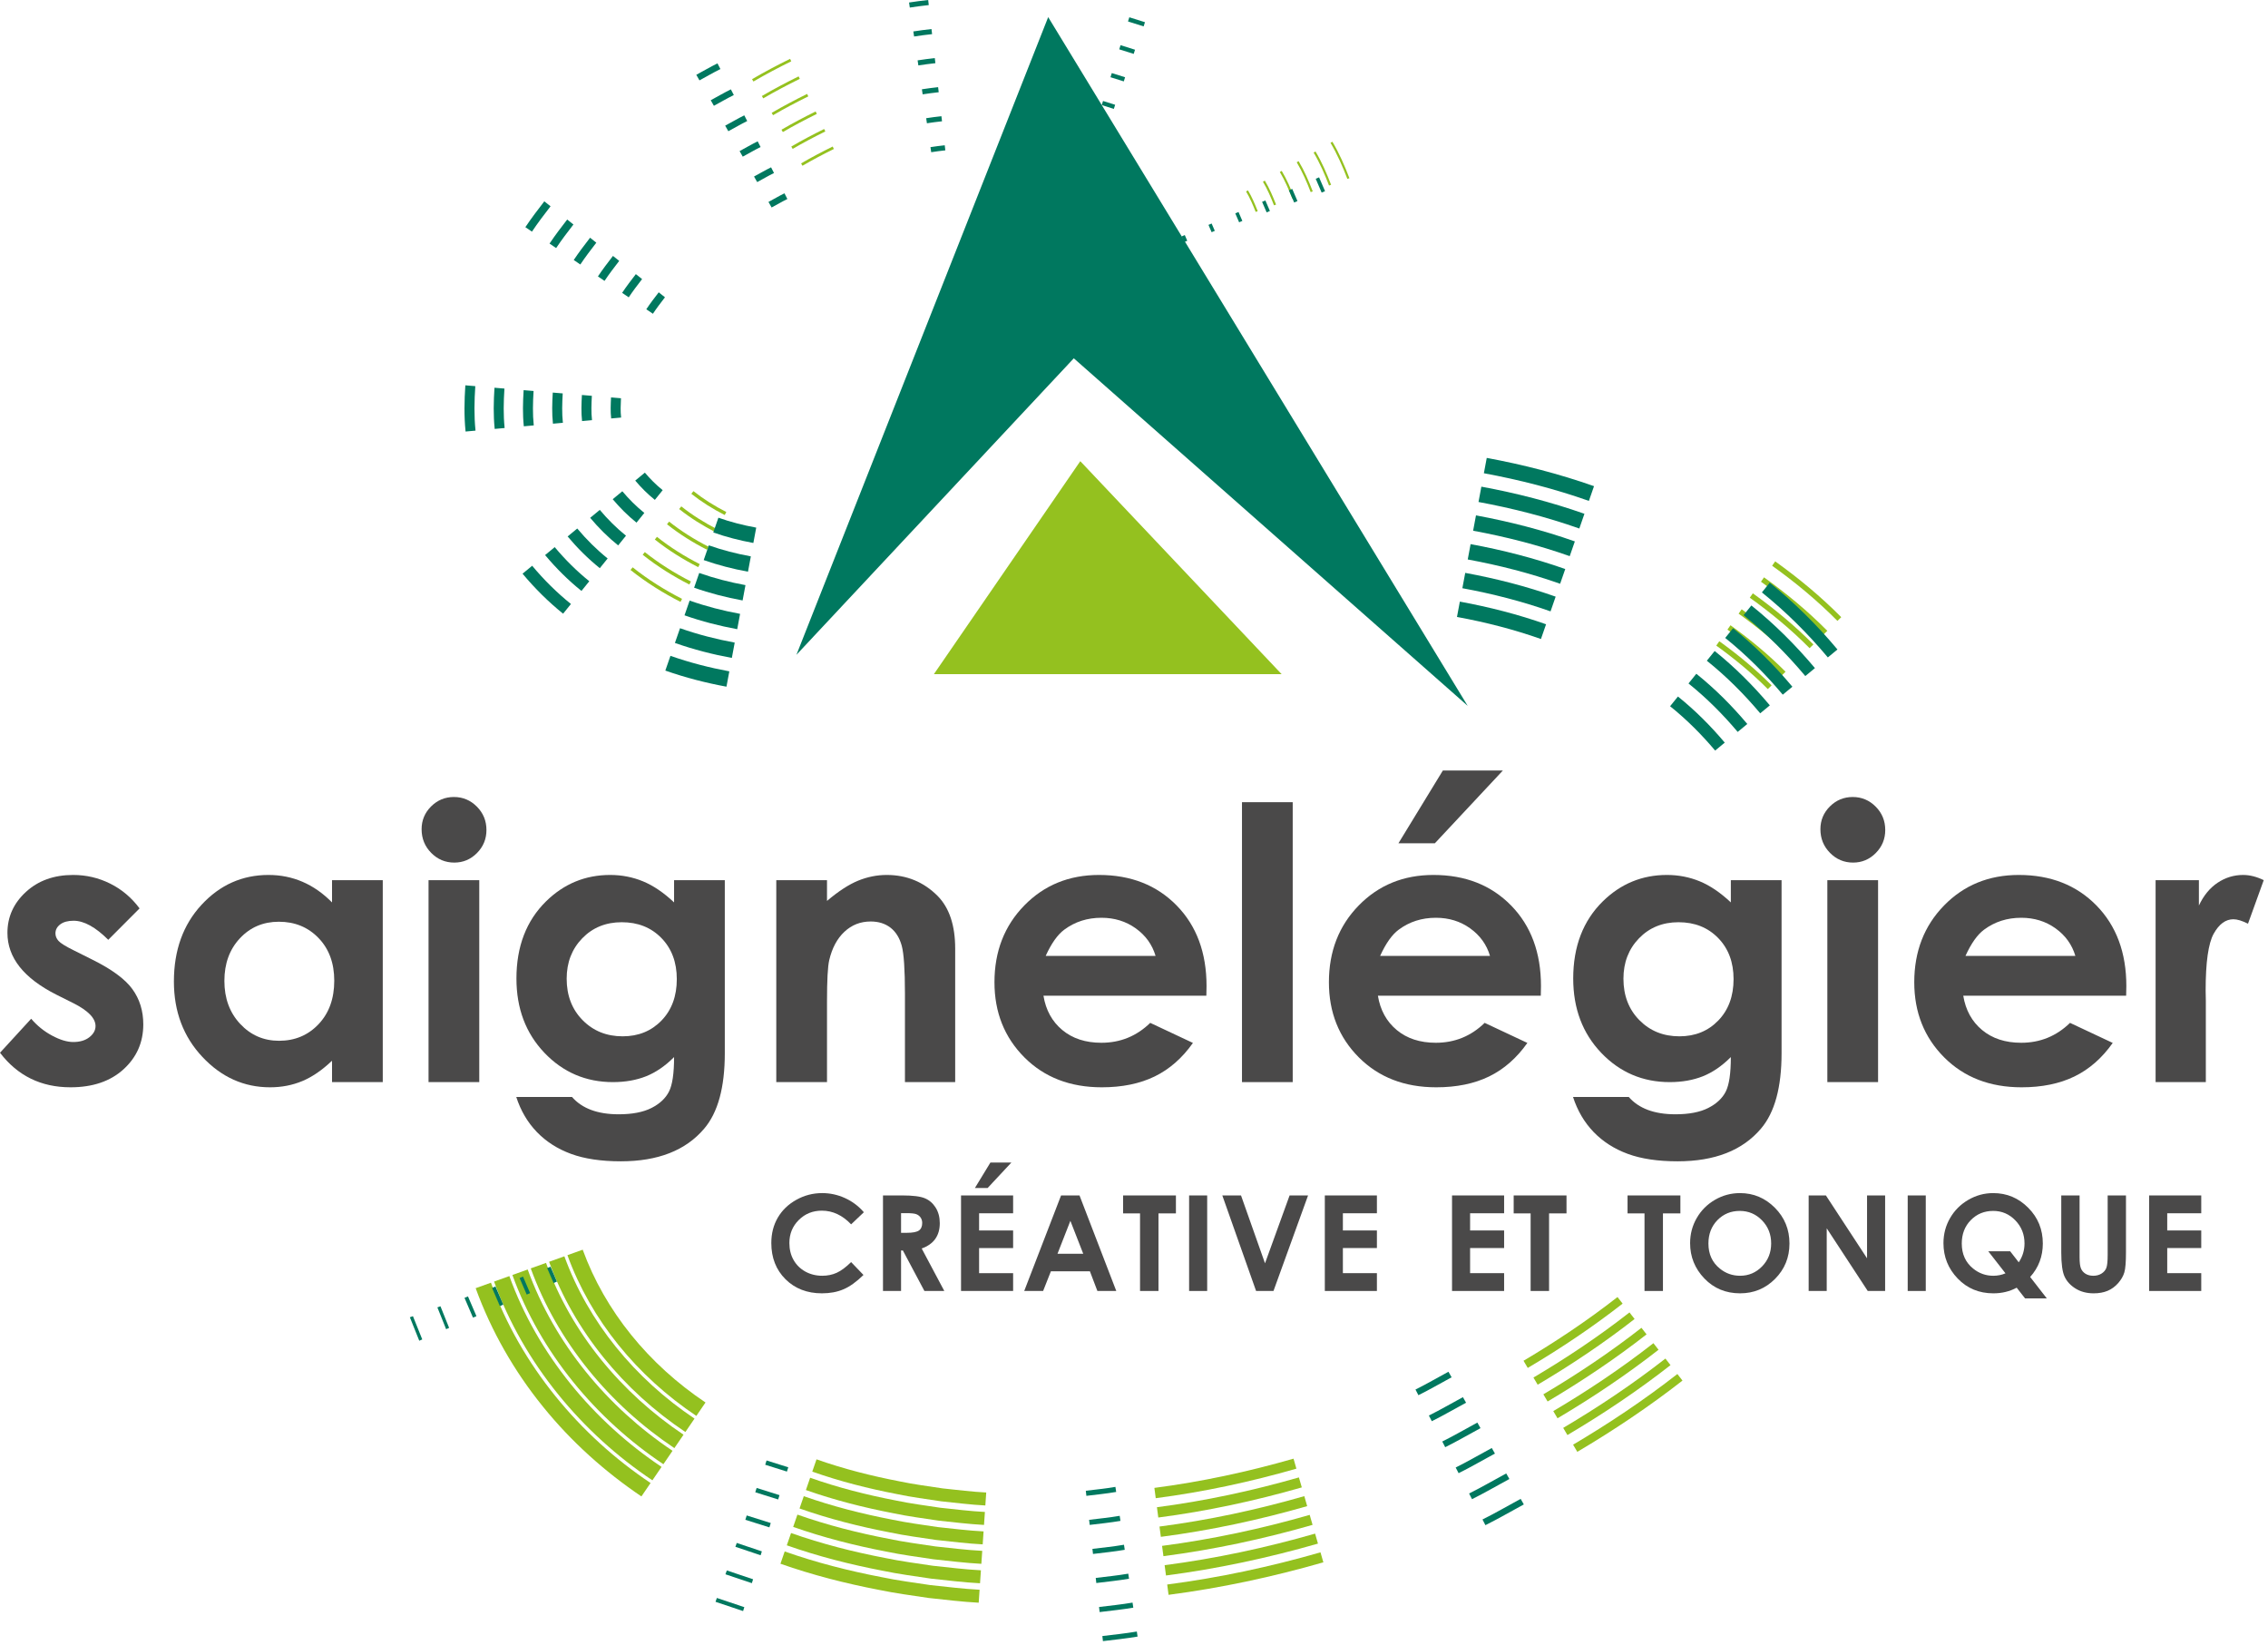 <?xml version="1.0" encoding="UTF-8" standalone="no"?>
<!DOCTYPE svg PUBLIC "-//W3C//DTD SVG 1.1//EN" "http://www.w3.org/Graphics/SVG/1.1/DTD/svg11.dtd">
<svg width="100%" height="100%" viewBox="0 0 284 206" version="1.1" xmlns="http://www.w3.org/2000/svg" xmlns:xlink="http://www.w3.org/1999/xlink" xml:space="preserve" xmlns:serif="http://www.serif.com/" style="fill-rule:evenodd;clip-rule:evenodd;stroke-linejoin:round;stroke-miterlimit:2;">
    <g transform="matrix(1,0,0,1,0.001,0.001)">
        <g id="Calque-1" serif:id="Calque 1">
            <g transform="matrix(-0.941,0.338,0.338,0.941,89.551,174.382)">
                <path d="M9.553,-22.474L11.586,-22.474C11.551,-13.816 8.504,-5.27 3.194,1.925L1.547,0.731C6.652,-6.19 9.513,-14.287 9.553,-22.474" style="fill:rgb(148,193,31);fill-rule:nonzero;"/>
            </g>
            <g transform="matrix(1,0,0,1,102.243,188.486)">
                <path d="M0,-5.776L-0.531,-4.238C2.912,-3.022 6.488,-2.113 10.114,-1.417C11.92,-1.034 13.762,-0.803 15.592,-0.523C17.439,-0.333 19.28,-0.093 21.141,0L21.252,-1.623C19.421,-1.714 17.614,-1.951 15.798,-2.137C14.002,-2.413 12.192,-2.639 10.422,-3.015C6.866,-3.697 3.363,-4.588 0,-5.776" style="fill:rgb(148,193,31);fill-rule:nonzero;"/>
            </g>
            <g transform="matrix(0.131,0.991,0.991,-0.131,151.1,176.442)">
                <path d="M8.904,-7.786L10.205,-7.786C10.218,-1.791 9.739,4.217 8.848,10.167L7.56,9.975C8.442,4.087 8.916,-1.858 8.904,-7.786" style="fill:rgb(148,193,31);fill-rule:nonzero;"/>
            </g>
            <g transform="matrix(0.509,0.861,0.861,-0.509,190.776,163.288)">
                <path d="M6.094,-3.603L7.136,-3.603C7.134,1.192 6.866,5.983 6.249,10.717L5.216,10.584C5.827,5.897 6.092,1.149 6.094,-3.603" style="fill:rgb(148,193,31);fill-rule:nonzero;"/>
            </g>
            <g transform="matrix(0.715,-0.7,-0.7,-0.715,222.608,83.328)">
                <path d="M-2.947,-1.235L-2.281,-1.235C-2.301,1.599 -2.601,4.45 -3.095,7.289L-3.75,7.166C-3.262,4.365 -2.966,1.556 -2.947,-1.235" style="fill:rgb(148,193,31);fill-rule:nonzero;"/>
            </g>
            <g transform="matrix(0.455,-0.891,-0.891,-0.455,85.487,71.475)">
                <path d="M-3.58,-1.521L-3.153,-1.521C-3.157,0.89 -2.945,3.34 -2.452,5.782L-2.87,5.869C-3.369,3.394 -3.584,0.916 -3.58,-1.521" style="fill:rgb(148,193,31);fill-rule:nonzero;"/>
            </g>
            <g transform="matrix(0.503,0.864,0.864,-0.503,94.42,7.229)">
                <path d="M2.194,-1.565L2.534,-1.565C2.53,0.231 2.608,2.021 2.732,3.807L2.391,3.833C2.267,2.039 2.19,0.24 2.194,-1.565" style="fill:rgb(148,193,31);fill-rule:nonzero;"/>
            </g>
            <g transform="matrix(-0.867,0.498,0.498,0.867,169.771,21.62)">
                <path d="M0.609,-4.82L0.882,-4.82C0.859,-3.156 1.043,-1.491 1.302,0.152L1.033,0.2C0.771,-1.46 0.586,-3.141 0.609,-4.82" style="fill:rgb(148,193,31);fill-rule:nonzero;"/>
            </g>
            <g transform="matrix(-0.941,0.338,0.338,0.941,88.35,176.208)">
                <path d="M10.245,-23.785L12.279,-23.785C12.25,-14.563 8.979,-5.477 3.422,2.045L1.776,0.852C7.127,-6.398 10.211,-15.034 10.245,-23.785" style="fill:rgb(148,193,31);fill-rule:nonzero;"/>
            </g>
            <g transform="matrix(1,0,0,1,101.446,190.921)">
                <path d="M0,-5.904L-0.531,-4.366C3.032,-3.109 6.718,-2.172 10.449,-1.455C12.308,-1.062 14.198,-0.823 16.079,-0.537C17.975,-0.34 19.865,-0.096 21.772,0L21.883,-1.623C20.006,-1.717 18.149,-1.958 16.286,-2.151C14.439,-2.433 12.58,-2.667 10.757,-3.053C7.096,-3.756 3.483,-4.674 0,-5.904" style="fill:rgb(148,193,31);fill-rule:nonzero;"/>
            </g>
            <g transform="matrix(0.131,0.991,0.991,-0.131,151.538,178.654)">
                <path d="M9.095,-7.93L10.396,-7.93C10.408,-1.808 9.921,4.32 9.012,10.385L7.724,10.191C8.623,4.188 9.106,-1.875 9.095,-7.93" style="fill:rgb(148,193,31);fill-rule:nonzero;"/>
            </g>
            <g transform="matrix(0.509,0.861,0.861,-0.509,192.006,165.235)">
                <path d="M6.233,-3.671L7.274,-3.671C7.273,1.224 6.998,6.118 6.368,10.96L5.335,10.827C5.959,6.032 6.231,1.181 6.233,-3.671" style="fill:rgb(148,193,31);fill-rule:nonzero;"/>
            </g>
            <g transform="matrix(0.715,-0.7,-0.7,-0.715,224.405,81.458)">
                <path d="M-3.098,-1.314L-2.432,-1.314C-2.451,1.683 -2.768,4.683 -3.288,7.66L-3.943,7.537C-3.429,4.598 -3.118,1.638 -3.098,-1.314" style="fill:rgb(148,193,31);fill-rule:nonzero;"/>
            </g>
            <g transform="matrix(0.455,-0.891,-0.891,-0.455,86.589,69.558)">
                <path d="M-3.348,-1.409L-2.921,-1.409C-2.925,0.854 -2.726,3.139 -2.269,5.404L-2.688,5.489C-3.151,3.194 -3.352,0.878 -3.348,-1.409" style="fill:rgb(148,193,31);fill-rule:nonzero;"/>
            </g>
            <g transform="matrix(0.503,0.864,0.864,-0.503,95.646,9.43)">
                <path d="M2.116,-1.516L2.456,-1.516C2.453,0.217 2.528,1.946 2.647,3.672L2.307,3.697C2.187,1.964 2.112,0.226 2.116,-1.516" style="fill:rgb(148,193,31);fill-rule:nonzero;"/>
            </g>
            <g transform="matrix(-0.867,0.498,0.498,0.867,167.39,22.517)">
                <path d="M0.538,-4.409L0.811,-4.409C0.787,-2.888 0.959,-1.369 1.193,0.133L0.924,0.181C0.688,-1.337 0.514,-2.873 0.538,-4.409" style="fill:rgb(148,193,31);fill-rule:nonzero;"/>
            </g>
            <g transform="matrix(-0.941,0.338,0.338,0.941,87.148,178.033)">
                <path d="M10.938,-25.096L12.971,-25.096C12.949,-15.309 9.455,-5.684 3.652,2.166L2.004,0.973C7.601,-6.604 10.909,-15.78 10.938,-25.096" style="fill:rgb(148,193,31);fill-rule:nonzero;"/>
            </g>
            <g transform="matrix(1,0,0,1,100.649,193.356)">
                <path d="M0,-6.032L-0.531,-4.494C3.151,-3.196 6.948,-2.231 10.783,-1.494C12.695,-1.09 14.635,-0.844 16.567,-0.551C18.51,-0.348 20.45,-0.099 22.403,0L22.514,-1.623C20.591,-1.72 18.685,-1.966 16.773,-2.165C14.875,-2.454 12.968,-2.695 11.091,-3.091C7.326,-3.815 3.603,-4.761 0,-6.032" style="fill:rgb(148,193,31);fill-rule:nonzero;"/>
            </g>
            <g transform="matrix(0.131,0.991,0.991,-0.131,151.976,180.866)">
                <path d="M9.285,-8.073L10.586,-8.073C10.599,-1.825 10.101,4.422 9.175,10.602L7.888,10.41C8.805,4.291 9.297,-1.892 9.285,-8.073" style="fill:rgb(148,193,31);fill-rule:nonzero;"/>
            </g>
            <g transform="matrix(0.509,0.861,0.861,-0.509,193.235,167.182)">
                <path d="M6.371,-3.738L7.413,-3.738C7.411,1.255 7.131,6.253 6.486,11.203L5.453,11.071C6.092,6.166 6.37,1.213 6.371,-3.738" style="fill:rgb(148,193,31);fill-rule:nonzero;"/>
            </g>
            <g transform="matrix(0.715,-0.7,-0.7,-0.715,226.202,79.589)">
                <path d="M-3.25,-1.393L-2.584,-1.393C-2.603,1.765 -2.935,4.916 -3.481,8.031L-4.135,7.908C-3.596,4.83 -3.269,1.721 -3.25,-1.393" style="fill:rgb(148,193,31);fill-rule:nonzero;"/>
            </g>
            <g transform="matrix(0.455,-0.891,-0.891,-0.455,87.69,67.64)">
                <path d="M-3.116,-1.297L-2.689,-1.297C-2.693,0.816 -2.507,2.939 -2.086,5.025L-2.505,5.11C-2.931,2.993 -3.119,0.842 -3.116,-1.297" style="fill:rgb(148,193,31);fill-rule:nonzero;"/>
            </g>
            <g transform="matrix(0.503,0.864,0.864,-0.503,96.871,11.631)">
                <path d="M2.038,-1.467L2.378,-1.467C2.375,0.203 2.447,1.872 2.562,3.537L2.222,3.563C2.107,1.889 2.035,0.212 2.038,-1.467" style="fill:rgb(148,193,31);fill-rule:nonzero;"/>
            </g>
            <g transform="matrix(-0.867,0.498,0.498,0.867,165.007,23.414)">
                <path d="M0.465,-3.998L0.739,-3.998C0.716,-2.62 0.874,-1.246 1.083,0.114L0.814,0.162C0.602,-1.214 0.442,-2.604 0.465,-3.998" style="fill:rgb(148,193,31);fill-rule:nonzero;"/>
            </g>
            <g transform="matrix(-0.941,0.338,0.338,0.941,85.946,179.858)">
                <path d="M11.63,-26.407L13.664,-26.407C13.648,-16.055 9.929,-5.891 3.88,2.286L2.232,1.093C8.076,-6.811 11.608,-16.526 11.63,-26.407" style="fill:rgb(148,193,31);fill-rule:nonzero;"/>
            </g>
            <g transform="matrix(1,0,0,1,99.852,195.792)">
                <path d="M0,-6.161L-0.531,-4.623C3.271,-3.283 7.178,-2.29 11.118,-1.533C13.083,-1.12 15.072,-0.865 17.054,-0.566C19.046,-0.357 21.034,-0.103 23.033,0L23.144,-1.624C21.176,-1.724 19.22,-1.975 17.26,-2.18C15.312,-2.475 13.356,-2.724 11.426,-3.131C7.556,-3.874 3.722,-4.849 0,-6.161" style="fill:rgb(148,193,31);fill-rule:nonzero;"/>
            </g>
            <g transform="matrix(0.131,0.991,0.991,-0.131,152.414,183.078)">
                <path d="M9.476,-8.216L10.777,-8.216C10.79,-1.842 10.282,4.525 9.339,10.82L8.051,10.627C8.985,4.393 9.487,-1.909 9.476,-8.216" style="fill:rgb(148,193,31);fill-rule:nonzero;"/>
            </g>
            <g transform="matrix(0.509,0.861,0.861,-0.509,194.465,169.13)">
                <path d="M6.51,-3.806L7.552,-3.806C7.55,1.287 7.264,6.387 6.605,11.446L5.572,11.313C6.225,6.3 6.508,1.244 6.51,-3.806" style="fill:rgb(148,193,31);fill-rule:nonzero;"/>
            </g>
            <g transform="matrix(0.715,-0.7,-0.7,-0.715,227.998,77.719)">
                <path d="M-3.401,-1.472L-2.735,-1.472C-2.754,1.847 -3.102,5.147 -3.674,8.401L-4.329,8.278C-3.764,5.062 -3.42,1.803 -3.401,-1.472" style="fill:rgb(148,193,31);fill-rule:nonzero;"/>
            </g>
            <g transform="matrix(0.455,-0.891,-0.891,-0.455,88.792,65.723)">
                <path d="M-2.883,-1.186L-2.457,-1.186C-2.46,0.78 -2.287,2.738 -1.904,4.646L-2.321,4.731C-2.712,2.791 -2.887,0.805 -2.883,-1.186" style="fill:rgb(148,193,31);fill-rule:nonzero;"/>
            </g>
            <g transform="matrix(0.503,0.864,0.864,-0.503,98.097,13.832)">
                <path d="M1.96,-1.419L2.3,-1.419C2.297,0.189 2.367,1.797 2.477,3.402L2.138,3.427C2.028,1.814 1.957,0.198 1.96,-1.419" style="fill:rgb(148,193,31);fill-rule:nonzero;"/>
            </g>
            <g transform="matrix(-0.867,0.498,0.498,0.867,162.625,24.311)">
                <path d="M0.394,-3.588L0.667,-3.588C0.644,-2.353 0.79,-1.125 0.974,0.095L0.704,0.142C0.519,-1.092 0.371,-2.337 0.394,-3.588" style="fill:rgb(148,193,31);fill-rule:nonzero;"/>
            </g>
            <g transform="matrix(-0.941,0.338,0.338,0.941,84.745,181.683)">
                <path d="M12.323,-27.717L14.357,-27.717C14.346,-16.802 10.404,-6.098 4.109,2.407L2.461,1.214C8.551,-7.018 12.307,-17.272 12.323,-27.717" style="fill:rgb(148,193,31);fill-rule:nonzero;"/>
            </g>
            <g transform="matrix(1,0,0,1,99.055,198.227)">
                <path d="M0,-6.289L-0.531,-4.751C3.391,-3.37 7.408,-2.349 11.452,-1.572C13.471,-1.148 15.509,-0.886 17.541,-0.579C19.581,-0.365 21.619,-0.106 23.664,0L23.775,-1.624C21.761,-1.727 19.755,-1.983 17.748,-2.194C15.749,-2.495 13.744,-2.752 11.76,-3.169C7.786,-3.933 3.842,-4.935 0,-6.289" style="fill:rgb(148,193,31);fill-rule:nonzero;"/>
            </g>
            <g transform="matrix(0.131,0.991,0.991,-0.131,152.853,185.289)">
                <path d="M9.666,-8.36L10.968,-8.36C10.98,-1.86 10.463,4.627 9.503,11.037L8.216,10.845C9.166,4.496 9.678,-1.927 9.666,-8.36" style="fill:rgb(148,193,31);fill-rule:nonzero;"/>
            </g>
            <g transform="matrix(0.509,0.861,0.861,-0.509,195.695,171.077)">
                <path d="M6.649,-3.874L7.69,-3.874C7.688,1.318 7.397,6.521 6.724,11.689L5.691,11.556C6.357,6.435 6.647,1.276 6.649,-3.874" style="fill:rgb(148,193,31);fill-rule:nonzero;"/>
            </g>
            <g transform="matrix(0.715,-0.7,-0.7,-0.715,229.795,75.849)">
                <path d="M-3.552,-1.55L-2.886,-1.55C-2.905,1.931 -3.269,5.38 -3.867,8.771L-4.521,8.649C-3.93,5.295 -3.571,1.886 -3.552,-1.55" style="fill:rgb(148,193,31);fill-rule:nonzero;"/>
            </g>
            <g transform="matrix(0.455,-0.891,-0.891,-0.455,89.893,63.806)">
                <path d="M-2.651,-1.074L-2.225,-1.074C-2.228,0.743 -2.068,2.536 -1.721,4.266L-2.138,4.352C-2.493,2.591 -2.654,0.768 -2.651,-1.074" style="fill:rgb(148,193,31);fill-rule:nonzero;"/>
            </g>
            <g transform="matrix(0.503,0.864,0.864,-0.503,99.322,16.032)">
                <path d="M1.883,-1.37L2.223,-1.37C2.219,0.175 2.287,1.722 2.393,3.267L2.053,3.292C1.948,1.739 1.879,0.183 1.883,-1.37" style="fill:rgb(148,193,31);fill-rule:nonzero;"/>
            </g>
            <g transform="matrix(-0.867,0.498,0.498,0.867,160.242,25.209)">
                <path d="M0.321,-3.177L0.595,-3.177C0.572,-2.083 0.705,-1.001 0.864,0.076L0.595,0.124C0.434,-0.97 0.299,-2.068 0.321,-3.177" style="fill:rgb(148,193,31);fill-rule:nonzero;"/>
            </g>
            <g transform="matrix(1,0,0,1,61.476,187.354)">
                <path d="M0,-26.76L-1.914,-26.072C0.037,-20.699 2.926,-15.664 6.492,-11.267C10.05,-6.852 14.276,-3.087 18.841,0L19.988,-1.68C11.129,-7.592 3.733,-16.402 0,-26.76" style="fill:rgb(148,193,31);fill-rule:nonzero;"/>
            </g>
            <g transform="matrix(1,0,0,1,98.258,200.661)">
                <path d="M0,-6.417L-0.531,-4.879C3.51,-3.457 7.638,-2.408 11.787,-1.61C13.859,-1.176 15.946,-0.906 18.029,-0.593C20.116,-0.372 22.204,-0.109 24.294,0L24.405,-1.624C22.345,-1.73 20.291,-1.991 18.235,-2.207C16.186,-2.516 14.131,-2.78 12.095,-3.208C8.016,-3.992 3.962,-5.022 0,-6.417" style="fill:rgb(148,193,31);fill-rule:nonzero;"/>
            </g>
            <g transform="matrix(0.131,0.991,0.991,-0.131,153.292,187.501)">
                <path d="M9.857,-8.504L11.16,-8.504C11.171,-1.877 10.643,4.729 9.665,11.254L8.378,11.062C9.346,4.598 9.869,-1.945 9.857,-8.504" style="fill:rgb(148,193,31);fill-rule:nonzero;"/>
            </g>
            <g transform="matrix(0.509,0.861,0.861,-0.509,196.922,173.028)">
                <path d="M6.784,-3.941L7.825,-3.941C7.826,1.35 7.53,6.655 6.847,11.932L5.814,11.8C6.491,6.57 6.785,1.309 6.784,-3.941" style="fill:rgb(148,193,31);fill-rule:nonzero;"/>
            </g>
            <g transform="matrix(0.715,-0.7,-0.7,-0.715,231.591,73.979)">
                <path d="M-3.703,-1.629L-3.037,-1.629C-3.056,2.013 -3.435,5.612 -4.06,9.143L-4.715,9.02C-4.098,5.527 -3.723,1.969 -3.703,-1.629" style="fill:rgb(148,193,31);fill-rule:nonzero;"/>
            </g>
            <g transform="matrix(0.455,-0.891,-0.891,-0.455,90.996,61.888)">
                <path d="M-2.419,-0.962L-1.993,-0.962C-1.996,0.705 -1.849,2.335 -1.538,3.887L-1.956,3.973C-2.274,2.39 -2.422,0.731 -2.419,-0.962" style="fill:rgb(148,193,31);fill-rule:nonzero;"/>
            </g>
            <g transform="matrix(0.504,0.864,0.864,-0.504,100.546,18.234)">
                <path d="M1.802,-1.322L2.144,-1.322C2.142,0.161 2.209,1.646 2.311,3.131L1.971,3.157C1.868,1.663 1.8,0.169 1.802,-1.322" style="fill:rgb(148,193,31);fill-rule:nonzero;"/>
            </g>
            <g transform="matrix(-0.867,0.498,0.498,0.867,157.861,26.105)">
                <path d="M0.25,-2.766L0.523,-2.766C0.501,-1.816 0.622,-0.879 0.754,0.057L0.486,0.105C0.35,-0.847 0.227,-1.8 0.25,-2.766" style="fill:rgb(148,193,31);fill-rule:nonzero;"/>
            </g>
            <g transform="matrix(0.184,-0.983,-0.983,-0.184,89.888,80.811)">
                <path d="M-4.875,-2.01L-2.922,-2.01C-2.928,0.498 -2.763,3.04 -2.369,5.594L-4.301,5.885C-4.711,3.224 -4.881,0.588 -4.875,-2.01" style="fill:rgb(0,120,95);fill-rule:nonzero;"/>
            </g>
            <g transform="matrix(0.628,-0.778,-0.778,-0.628,72.085,74.124)">
                <path d="M-3.099,-0.478L-1.536,-0.478C-1.54,1.758 -1.31,4.041 -0.86,6.308L-2.391,6.62C-2.862,4.244 -3.103,1.855 -3.099,-0.478" style="fill:rgb(0,120,95);fill-rule:nonzero;"/>
            </g>
            <g transform="matrix(0.996,-0.09,-0.09,-0.996,58.56,54.062)">
                <path d="M-0.257,0.059L0.993,0.059C0.97,1.941 1.181,3.79 1.466,5.607L0.234,5.823C-0.063,3.937 -0.28,2.017 -0.257,0.059" style="fill:rgb(0,120,95);fill-rule:nonzero;"/>
            </g>
            <g transform="matrix(0.827,0.562,0.562,-0.827,65.306,27.323)">
                <path d="M1.024,-0.655L2.022,-0.655C2.012,0.67 2.083,1.977 2.165,3.28L1.169,3.355C1.086,2.027 1.013,0.696 1.024,-0.655" style="fill:rgb(0,120,95);fill-rule:nonzero;"/>
            </g>
            <g transform="matrix(0.494,0.87,0.87,-0.494,87.635,7.865)">
                <path d="M1.083,-1.127L1.884,-1.127C1.905,-0.133 1.892,0.864 1.948,1.853L1.148,1.885C1.092,0.885 1.104,-0.123 1.083,-1.127" style="fill:rgb(0,120,95);fill-rule:nonzero;"/>
            </g>
            <g transform="matrix(0.147,0.989,0.989,-0.147,115.041,-0.772)">
                <path d="M0.895,-1.357L1.535,-1.357C1.52,-0.561 1.555,0.239 1.577,1.038L0.937,1.06C0.915,0.253 0.88,-0.554 0.895,-1.357" style="fill:rgb(0,120,95);fill-rule:nonzero;"/>
            </g>
            <g transform="matrix(-0.3,0.954,0.954,0.3,143.137,2.037)">
                <rect x="0.636" y="-1.607" width="0.55" height="2.053" style="fill:rgb(0,120,95);"/>
            </g>
            <g transform="matrix(-0.918,0.396,0.396,0.918,165.872,23.968)">
                <rect x="-0.059" y="-1.898" width="0.459" height="1.882" style="fill:rgb(0,120,95);"/>
            </g>
            <g transform="matrix(0.184,-0.983,-0.983,-0.184,90.708,77.529)">
                <path d="M-4.591,-1.808L-2.638,-1.808C-2.644,0.535 -2.491,2.895 -2.126,5.252L-4.057,5.543C-4.437,3.081 -4.597,0.623 -4.591,-1.808" style="fill:rgb(0,120,95);fill-rule:nonzero;"/>
            </g>
            <g transform="matrix(0.628,-0.778,-0.778,-0.628,74.279,71.574)">
                <path d="M-2.799,-0.371L-1.237,-0.371C-1.241,1.638 -1.031,3.67 -0.635,5.681L-2.165,5.993C-2.585,3.874 -2.803,1.735 -2.799,-0.371" style="fill:rgb(0,120,95);fill-rule:nonzero;"/>
            </g>
            <g transform="matrix(0.996,-0.09,-0.09,-0.996,62.178,53.737)">
                <path d="M-0.229,0.058L1.021,0.058C0.998,1.721 1.189,3.361 1.44,4.979L0.208,5.195C-0.054,3.508 -0.252,1.796 -0.229,0.058" style="fill:rgb(0,120,95);fill-rule:nonzero;"/>
            </g>
            <g transform="matrix(0.827,0.562,0.562,-0.827,68.383,29.444)">
                <path d="M0.947,-0.628L1.946,-0.628C1.935,0.6 2.003,1.816 2.078,3.031L1.083,3.106C1.006,1.866 0.936,0.626 0.947,-0.628" style="fill:rgb(0,120,95);fill-rule:nonzero;"/>
            </g>
            <g transform="matrix(0.494,0.87,0.87,-0.494,89.44,11.123)">
                <path d="M1.02,-1.088L1.821,-1.088C1.841,-0.144 1.829,0.802 1.882,1.745L1.082,1.777C1.028,0.824 1.041,-0.133 1.02,-1.088" style="fill:rgb(0,120,95);fill-rule:nonzero;"/>
            </g>
            <g transform="matrix(0.147,0.989,0.989,-0.147,115.534,2.917)">
                <path d="M0.836,-1.304L1.476,-1.304C1.461,-0.548 1.495,0.211 1.515,0.969L0.875,0.99C0.855,0.225 0.821,-0.541 0.836,-1.304" style="fill:rgb(0,120,95);fill-rule:nonzero;"/>
            </g>
            <g transform="matrix(-0.3,0.954,0.954,0.3,141.92,5.568)">
                <rect x="0.564" y="-1.505" width="0.547" height="1.899" style="fill:rgb(0,120,95);"/>
            </g>
            <g transform="matrix(-0.918,0.396,0.396,0.918,162.39,25.232)">
                <rect x="-0.096" y="-1.684" width="0.452" height="1.661" style="fill:rgb(0,120,95);"/>
            </g>
            <g transform="matrix(0.184,-0.983,-0.983,-0.184,91.528,74.246)">
                <path d="M-4.307,-1.606L-2.354,-1.606C-2.361,0.57 -2.217,2.751 -1.882,4.91L-3.814,5.201C-4.165,2.937 -4.313,0.658 -4.307,-1.606" style="fill:rgb(0,120,95);fill-rule:nonzero;"/>
            </g>
            <g transform="matrix(0.628,-0.778,-0.778,-0.628,76.472,69.025)">
                <path d="M-2.499,-0.263L-0.937,-0.263C-0.941,1.518 -0.754,3.3 -0.41,5.054L-1.94,5.367C-2.306,3.503 -2.503,1.614 -2.499,-0.263" style="fill:rgb(0,120,95);fill-rule:nonzero;"/>
            </g>
            <g transform="matrix(0.996,-0.09,-0.09,-0.996,65.797,53.412)">
                <path d="M-0.201,0.058L1.049,0.058C1.027,1.501 1.198,2.933 1.414,4.351L0.183,4.567C-0.045,3.08 -0.224,1.576 -0.201,0.058" style="fill:rgb(0,120,95);fill-rule:nonzero;"/>
            </g>
            <g transform="matrix(0.827,0.562,0.562,-0.827,71.461,31.565)">
                <path d="M0.871,-0.602L1.869,-0.602C1.859,0.53 1.923,1.656 1.991,2.781L0.995,2.857C0.925,1.707 0.859,0.556 0.871,-0.602" style="fill:rgb(0,120,95);fill-rule:nonzero;"/>
            </g>
            <g transform="matrix(0.494,0.87,0.87,-0.494,91.245,14.381)">
                <path d="M0.957,-1.049L1.757,-1.049C1.779,-0.154 1.764,0.742 1.815,1.636L1.016,1.668C0.964,0.764 0.978,-0.144 0.957,-1.049" style="fill:rgb(0,120,95);fill-rule:nonzero;"/>
            </g>
            <g transform="matrix(0.147,0.989,0.989,-0.147,116.026,6.605)">
                <path d="M0.776,-1.251L1.416,-1.251C1.401,-0.535 1.434,0.182 1.453,0.899L0.813,0.92C0.794,0.197 0.761,-0.528 0.776,-1.251" style="fill:rgb(0,120,95);fill-rule:nonzero;"/>
            </g>
            <g transform="matrix(-0.3,0.954,0.954,0.3,140.704,9.099)">
                <rect x="0.492" y="-1.403" width="0.544" height="1.745" style="fill:rgb(0,120,95);"/>
            </g>
            <g transform="matrix(-0.918,0.396,0.396,0.918,158.908,26.496)">
                <rect x="-0.133" y="-1.471" width="0.445" height="1.439" style="fill:rgb(0,120,95);"/>
            </g>
            <g transform="matrix(0.184,-0.983,-0.983,-0.184,92.348,70.965)">
                <path d="M-4.022,-1.404L-2.07,-1.404C-2.076,0.605 -1.944,2.607 -1.639,4.568L-3.57,4.858C-3.891,2.792 -4.028,0.694 -4.022,-1.404" style="fill:rgb(0,120,95);fill-rule:nonzero;"/>
            </g>
            <g transform="matrix(0.628,-0.778,-0.778,-0.628,78.666,66.475)">
                <path d="M-2.2,-0.155L-0.638,-0.155C-0.641,1.397 -0.476,2.93 -0.184,4.428L-1.714,4.741C-2.029,3.134 -2.203,1.494 -2.2,-0.155" style="fill:rgb(0,120,95);fill-rule:nonzero;"/>
            </g>
            <g transform="matrix(0.996,-0.09,-0.09,-0.996,69.415,53.087)">
                <path d="M-0.172,0.057L1.078,0.057C1.054,1.279 1.207,2.505 1.388,3.723L0.157,3.938C-0.037,2.652 -0.196,1.356 -0.172,0.057" style="fill:rgb(0,120,95);fill-rule:nonzero;"/>
            </g>
            <g transform="matrix(0.827,0.562,0.562,-0.827,74.539,33.686)">
                <path d="M0.794,-0.575L1.792,-0.575C1.782,0.459 1.842,1.495 1.904,2.532L0.908,2.607C0.845,1.546 0.783,0.485 0.794,-0.575" style="fill:rgb(0,120,95);fill-rule:nonzero;"/>
            </g>
            <g transform="matrix(0.494,0.87,0.87,-0.494,93.049,17.639)">
                <path d="M0.894,-1.011L1.694,-1.011C1.715,-0.165 1.7,0.682 1.748,1.527L0.949,1.56C0.9,0.704 0.915,-0.155 0.894,-1.011" style="fill:rgb(0,120,95);fill-rule:nonzero;"/>
            </g>
            <g transform="matrix(0.147,0.989,0.989,-0.147,116.518,10.294)">
                <path d="M0.716,-1.197L1.356,-1.197C1.341,-0.521 1.374,0.154 1.391,0.83L0.751,0.852C0.734,0.169 0.701,-0.514 0.716,-1.197" style="fill:rgb(0,120,95);fill-rule:nonzero;"/>
            </g>
            <g transform="matrix(-0.3,0.954,0.954,0.3,139.488,12.629)">
                <rect x="0.421" y="-1.301" width="0.54" height="1.59" style="fill:rgb(0,120,95);"/>
            </g>
            <g transform="matrix(-0.918,0.396,0.396,0.918,155.426,27.76)">
                <rect x="-0.17" y="-1.257" width="0.439" height="1.218" style="fill:rgb(0,120,95);"/>
            </g>
            <g transform="matrix(0.184,-0.983,-0.983,-0.184,93.168,67.682)">
                <path d="M-3.738,-1.202L-1.786,-1.202C-1.792,0.64 -1.672,2.462 -1.396,4.225L-3.327,4.516C-3.618,2.648 -3.744,0.73 -3.738,-1.202" style="fill:rgb(0,120,95);fill-rule:nonzero;"/>
            </g>
            <g transform="matrix(0.628,-0.778,-0.778,-0.628,80.859,63.926)">
                <path d="M-1.901,-0.047L-0.338,-0.047C-0.341,1.277 -0.198,2.56 0.042,3.802L-1.489,4.114C-1.751,2.763 -1.904,1.373 -1.901,-0.047" style="fill:rgb(0,120,95);fill-rule:nonzero;"/>
            </g>
            <g transform="matrix(0.996,-0.09,-0.09,-0.996,73.033,52.761)">
                <path d="M-0.144,0.057L1.106,0.057C1.083,1.059 1.215,2.076 1.362,3.095L0.131,3.31C-0.028,2.223 -0.168,1.134 -0.144,0.057" style="fill:rgb(0,120,95);fill-rule:nonzero;"/>
            </g>
            <g transform="matrix(0.827,0.562,0.562,-0.827,77.617,35.808)">
                <path d="M0.717,-0.548L1.716,-0.548C1.704,0.388 1.762,1.335 1.817,2.283L0.821,2.357C0.764,1.387 0.706,0.415 0.717,-0.548" style="fill:rgb(0,120,95);fill-rule:nonzero;"/>
            </g>
            <g transform="matrix(0.494,0.87,0.87,-0.494,94.855,20.897)">
                <path d="M0.83,-0.972L1.631,-0.972C1.652,-0.176 1.636,0.621 1.683,1.418L0.883,1.451C0.835,0.643 0.852,-0.165 0.83,-0.972" style="fill:rgb(0,120,95);fill-rule:nonzero;"/>
            </g>
            <g transform="matrix(0.147,0.989,0.989,-0.147,117.01,13.982)">
                <path d="M0.656,-1.144L1.296,-1.144C1.281,-0.507 1.313,0.126 1.33,0.761L0.69,0.782C0.673,0.14 0.641,-0.5 0.656,-1.144" style="fill:rgb(0,120,95);fill-rule:nonzero;"/>
            </g>
            <g transform="matrix(-0.3,0.954,0.954,0.3,138.272,16.16)">
                <rect x="0.349" y="-1.199" width="0.537" height="1.436" style="fill:rgb(0,120,95);"/>
            </g>
            <g transform="matrix(-0.918,0.396,0.396,0.918,151.943,29.024)">
                <rect x="-0.208" y="-1.043" width="0.432" height="0.997" style="fill:rgb(0,120,95);"/>
            </g>
            <g transform="matrix(0.184,-0.983,-0.983,-0.184,93.988,64.4)">
                <path d="M-3.455,-0.999L-1.501,-0.999C-1.508,0.676 -1.398,2.319 -1.152,3.884L-3.083,4.174C-3.346,2.504 -3.461,0.766 -3.455,-0.999" style="fill:rgb(0,120,95);fill-rule:nonzero;"/>
            </g>
            <g transform="matrix(0.628,-0.779,-0.779,-0.628,83.053,61.375)">
                <path d="M-1.602,0.061L-0.04,0.061C-0.043,1.155 0.08,2.189 0.267,3.174L-1.263,3.487C-1.473,2.393 -1.605,1.253 -1.602,0.061" style="fill:rgb(0,120,95);fill-rule:nonzero;"/>
            </g>
            <g transform="matrix(0.996,-0.09,-0.09,-0.996,76.651,52.437)">
                <path d="M-0.116,0.057L1.134,0.057C1.11,0.839 1.223,1.648 1.335,2.467L0.104,2.682C-0.02,1.795 -0.14,0.914 -0.116,0.057" style="fill:rgb(0,120,95);fill-rule:nonzero;"/>
            </g>
            <g transform="matrix(0.827,0.562,0.562,-0.827,80.693,37.928)">
                <path d="M0.641,-0.522L1.641,-0.522C1.63,0.318 1.682,1.175 1.731,2.032L0.734,2.108C0.684,1.226 0.629,0.343 0.641,-0.522" style="fill:rgb(0,120,95);fill-rule:nonzero;"/>
            </g>
            <g transform="matrix(0.494,0.869,0.869,-0.494,96.658,24.155)">
                <path d="M0.767,-0.933L1.566,-0.933C1.589,-0.185 1.571,0.561 1.617,1.31L0.818,1.343C0.771,0.583 0.788,-0.174 0.767,-0.933" style="fill:rgb(0,120,95);fill-rule:nonzero;"/>
            </g>
            <g transform="matrix(0.147,0.989,0.989,-0.147,117.503,17.672)">
                <path d="M0.596,-1.091L1.236,-1.091C1.221,-0.494 1.252,0.098 1.267,0.691L0.628,0.713C0.612,0.112 0.581,-0.487 0.596,-1.091" style="fill:rgb(0,120,95);fill-rule:nonzero;"/>
            </g>
            <g transform="matrix(-0.3,0.954,0.954,0.3,137.056,19.691)">
                <rect x="0.277" y="-1.098" width="0.535" height="1.282" style="fill:rgb(0,120,95);"/>
            </g>
            <g transform="matrix(-0.919,0.395,0.395,0.919,148.46,30.289)">
                <rect x="-0.246" y="-0.83" width="0.424" height="0.777" style="fill:rgb(0,120,95);"/>
            </g>
            <g transform="matrix(-0.184,0.983,0.983,0.184,196.554,54.09)">
                <path d="M5.095,-9.61L7.047,-9.61C7.036,-5.107 7.331,-0.571 8.031,3.953L6.1,4.244C5.384,-0.387 5.083,-5.019 5.095,-9.61" style="fill:rgb(0,120,95);fill-rule:nonzero;"/>
            </g>
            <g transform="matrix(-0.628,0.778,0.778,0.628,231.351,77.65)">
                <path d="M2.467,-10.535L4.03,-10.535C4.022,-6.702 4.422,-2.825 5.177,1.006L3.646,1.318C2.868,-2.623 2.46,-6.604 2.467,-10.535" style="fill:rgb(0,120,95);fill-rule:nonzero;"/>
            </g>
            <g transform="matrix(-0.494,-0.87,-0.87,0.494,186.121,187.524)">
                <path d="M-3.039,-3.667L-2.238,-3.667C-2.198,-1.858 -2.224,-0.044 -2.122,1.761L-2.922,1.794C-3.025,-0.022 -2.998,-1.847 -3.039,-3.667" style="fill:rgb(0,120,95);fill-rule:nonzero;"/>
            </g>
            <g transform="matrix(-0.147,-0.989,-0.989,0.147,139.95,202.684)">
                <path d="M-2.562,-2.144L-1.922,-2.144C-1.951,-0.695 -1.886,0.758 -1.846,2.209L-2.486,2.231C-2.526,0.772 -2.591,-0.688 -2.562,-2.144" style="fill:rgb(0,120,95);fill-rule:nonzero;"/>
            </g>
            <g transform="matrix(0.3,-0.954,-0.954,-0.3,92.676,199.557)">
                <path d="M-1.938,-1.001L-1.427,-1.001L-1.357,2.621L-1.868,2.642L-1.938,-1.001Z" style="fill:rgb(0,120,95);fill-rule:nonzero;"/>
            </g>
            <g transform="matrix(0.918,-0.396,-0.396,-0.918,53.074,167.575)">
                <path d="M-0.641,-0.033L-0.231,-0.033L-0.15,3.103L-0.558,3.129L-0.641,-0.033Z" style="fill:rgb(0,120,95);fill-rule:nonzero;"/>
            </g>
            <g transform="matrix(-0.184,0.983,0.983,0.184,195.5,57.865)">
                <path d="M4.852,-9.268L6.804,-9.268C6.793,-4.932 7.076,-0.576 7.747,3.751L5.816,4.042C5.13,-0.391 4.84,-4.844 4.852,-9.268" style="fill:rgb(0,120,95);fill-rule:nonzero;"/>
            </g>
            <g transform="matrix(-0.628,0.778,0.778,0.628,228.425,80.283)">
                <path d="M2.242,-9.909L3.805,-9.909C3.797,-6.304 4.175,-2.677 4.878,0.898L3.347,1.211C2.622,-2.474 2.235,-6.207 2.242,-9.909" style="fill:rgb(0,120,95);fill-rule:nonzero;"/>
            </g>
            <g transform="matrix(-0.494,-0.87,-0.87,0.494,184.441,184.344)">
                <path d="M-2.972,-3.558L-2.172,-3.558C-2.132,-1.797 -2.159,-0.033 -2.059,1.723L-2.858,1.756C-2.959,-0.011 -2.932,-1.787 -2.972,-3.558" style="fill:rgb(0,120,95);fill-rule:nonzero;"/>
            </g>
            <g transform="matrix(-0.147,-0.989,-0.989,0.147,139.491,199.113)">
                <path d="M-2.5,-2.075L-1.86,-2.075C-1.889,-0.666 -1.825,0.745 -1.787,2.156L-2.427,2.177C-2.464,0.759 -2.529,-0.659 -2.5,-2.075" style="fill:rgb(0,120,95);fill-rule:nonzero;"/>
            </g>
            <g transform="matrix(0.3,-0.954,-0.954,-0.3,93.801,196.151)">
                <path d="M-1.863,-0.949L-1.352,-0.949L-1.286,2.518L-1.796,2.54L-1.863,-0.949Z" style="fill:rgb(0,120,95);fill-rule:nonzero;"/>
            </g>
            <g transform="matrix(0.918,-0.396,-0.396,-0.918,56.401,166.155)">
                <path d="M-0.597,-0.025L-0.187,-0.025L-0.113,2.889L-0.521,2.915L-0.597,-0.025Z" style="fill:rgb(0,120,95);fill-rule:nonzero;"/>
            </g>
            <g transform="matrix(-0.184,0.983,0.983,0.184,194.445,61.64)">
                <path d="M4.608,-8.926L6.56,-8.926C6.549,-4.757 6.822,-0.579 7.463,3.55L5.531,3.84C4.875,-0.394 4.596,-4.668 4.608,-8.926" style="fill:rgb(0,120,95);fill-rule:nonzero;"/>
            </g>
            <g transform="matrix(-0.628,0.778,0.778,0.628,225.498,82.915)">
                <path d="M2.017,-9.282L3.579,-9.282C3.572,-5.905 3.928,-2.529 4.579,0.79L3.048,1.103C2.375,-2.325 2.01,-5.809 2.017,-9.282" style="fill:rgb(0,120,95);fill-rule:nonzero;"/>
            </g>
            <g transform="matrix(-0.494,-0.87,-0.87,0.494,182.76,181.164)">
                <path d="M-2.906,-3.449L-2.106,-3.449C-2.065,-1.739 -2.094,-0.024 -1.996,1.685L-2.795,1.717C-2.894,-0.002 -2.866,-1.727 -2.906,-3.449" style="fill:rgb(0,120,95);fill-rule:nonzero;"/>
            </g>
            <g transform="matrix(-0.147,-0.989,-0.989,0.147,139.033,195.542)">
                <path d="M-2.438,-2.006L-1.798,-2.006C-1.827,-0.637 -1.764,0.733 -1.727,2.102L-2.367,2.125C-2.403,0.748 -2.467,-0.63 -2.438,-2.006" style="fill:rgb(0,120,95);fill-rule:nonzero;"/>
            </g>
            <g transform="matrix(0.3,-0.954,-0.954,-0.3,94.927,192.746)">
                <path d="M-1.788,-0.896L-1.277,-0.896L-1.214,2.417L-1.725,2.437L-1.788,-0.896Z" style="fill:rgb(0,120,95);fill-rule:nonzero;"/>
            </g>
            <g transform="matrix(0.919,-0.394,-0.394,-0.919,59.725,164.736)">
                <rect x="-0.55" y="-0.018" width="0.471" height="2.694" style="fill:rgb(0,120,95);"/>
            </g>
            <g transform="matrix(-0.184,0.983,0.983,0.184,193.39,65.415)">
                <path d="M4.365,-8.584L6.317,-8.584C6.305,-4.582 6.567,-0.585 7.179,3.347L5.248,3.638C4.621,-0.399 4.352,-4.493 4.365,-8.584" style="fill:rgb(0,120,95);fill-rule:nonzero;"/>
            </g>
            <g transform="matrix(-0.628,0.778,0.778,0.628,222.571,85.548)">
                <path d="M1.791,-8.656L3.354,-8.656C3.347,-5.508 3.681,-2.381 4.279,0.683L2.748,0.995C2.128,-2.178 1.784,-5.411 1.791,-8.656" style="fill:rgb(0,120,95);fill-rule:nonzero;"/>
            </g>
            <g transform="matrix(-0.494,-0.87,-0.87,0.494,181.079,177.984)">
                <path d="M-2.841,-3.341L-2.04,-3.341C-1.999,-1.679 -2.029,-0.015 -1.932,1.647L-2.732,1.678C-2.83,0.007 -2.8,-1.668 -2.841,-3.341" style="fill:rgb(0,120,95);fill-rule:nonzero;"/>
            </g>
            <g transform="matrix(-0.147,-0.989,-0.989,0.147,138.574,191.971)">
                <path d="M-2.377,-1.937L-1.737,-1.937C-1.766,-0.607 -1.703,0.72 -1.667,2.049L-2.307,2.071C-2.343,0.735 -2.406,-0.6 -2.377,-1.937" style="fill:rgb(0,120,95);fill-rule:nonzero;"/>
            </g>
            <g transform="matrix(0.3,-0.954,-0.954,-0.3,96.052,189.34)">
                <rect x="-1.713" y="-0.844" width="0.57" height="3.157" style="fill:rgb(0,120,95);"/>
            </g>
            <g transform="matrix(0.919,-0.394,-0.394,-0.919,63.052,163.316)">
                <rect x="-0.506" y="-0.01" width="0.464" height="2.473" style="fill:rgb(0,120,95);"/>
            </g>
            <g transform="matrix(-0.184,0.983,0.983,0.184,192.335,69.189)">
                <path d="M4.122,-8.241L6.074,-8.241C6.062,-4.406 6.314,-0.588 6.894,3.146L4.964,3.436C4.366,-0.402 4.109,-4.317 4.122,-8.241" style="fill:rgb(0,120,95);fill-rule:nonzero;"/>
            </g>
            <g transform="matrix(-0.628,0.778,0.778,0.628,219.645,88.18)">
                <path d="M1.566,-8.03L3.128,-8.03C3.121,-5.11 3.434,-2.231 3.979,0.575L2.449,0.887C1.881,-2.029 1.559,-5.012 1.566,-8.03" style="fill:rgb(0,120,95);fill-rule:nonzero;"/>
            </g>
            <g transform="matrix(-0.494,-0.87,-0.87,0.494,179.399,174.805)">
                <path d="M-2.774,-3.232L-1.974,-3.232C-1.933,-1.619 -1.963,-0.005 -1.869,1.608L-2.669,1.64C-2.763,0.016 -2.733,-1.609 -2.774,-3.232" style="fill:rgb(0,120,95);fill-rule:nonzero;"/>
            </g>
            <g transform="matrix(-0.147,-0.989,-0.989,0.147,138.116,188.401)">
                <path d="M-2.315,-1.867L-1.675,-1.867C-1.704,-0.578 -1.641,0.709 -1.607,1.996L-2.247,2.017C-2.282,0.723 -2.343,-0.57 -2.315,-1.867" style="fill:rgb(0,120,95);fill-rule:nonzero;"/>
            </g>
            <g transform="matrix(0.3,-0.954,-0.954,-0.3,97.177,185.934)">
                <rect x="-1.638" y="-0.791" width="0.567" height="3.003" style="fill:rgb(0,120,95);"/>
            </g>
            <g transform="matrix(0.918,-0.396,-0.396,-0.918,66.381,161.894)">
                <rect x="-0.465" y="-0.002" width="0.462" height="2.251" style="fill:rgb(0,120,95);"/>
            </g>
            <g transform="matrix(-0.184,0.983,0.983,0.184,191.281,72.964)">
                <path d="M3.877,-7.9L5.831,-7.9C5.818,-4.231 6.059,-0.592 6.611,2.942L4.68,3.233C4.111,-0.407 3.866,-4.142 3.877,-7.9" style="fill:rgb(0,120,95);fill-rule:nonzero;"/>
            </g>
            <g transform="matrix(-0.628,0.779,0.779,0.628,216.719,90.81)">
                <path d="M1.339,-7.403L2.901,-7.403C2.896,-4.711 3.188,-2.083 3.682,0.466L2.153,0.78C1.635,-1.88 1.334,-4.614 1.339,-7.403" style="fill:rgb(0,120,95);fill-rule:nonzero;"/>
            </g>
            <g transform="matrix(-0.494,-0.869,-0.869,0.494,177.718,171.628)">
                <path d="M-2.708,-3.124L-1.909,-3.124C-1.867,-1.56 -1.897,0.004 -1.804,1.568L-2.603,1.601C-2.697,0.026 -2.667,-1.549 -2.708,-3.124" style="fill:rgb(0,120,95);fill-rule:nonzero;"/>
            </g>
            <g transform="matrix(-0.147,-0.989,-0.989,0.147,137.657,184.829)">
                <path d="M-2.253,-1.798L-1.613,-1.798C-1.641,-0.548 -1.58,0.697 -1.548,1.942L-2.187,1.964C-2.22,0.711 -2.282,-0.541 -2.253,-1.798" style="fill:rgb(0,120,95);fill-rule:nonzero;"/>
            </g>
            <g transform="matrix(0.3,-0.954,-0.954,-0.3,98.304,182.531)">
                <rect x="-1.563" y="-0.737" width="0.563" height="2.849" style="fill:rgb(0,120,95);"/>
            </g>
            <g transform="matrix(0.919,-0.395,-0.395,-0.919,69.706,160.475)">
                <rect x="-0.419" y="0.005" width="0.454" height="2.03" style="fill:rgb(0,120,95);"/>
            </g>
            <g transform="matrix(1,0,0,1,17.477,131.943)">
                <path d="M0,-18.211L-3.922,-14.279C-5.516,-15.869 -6.963,-16.666 -8.262,-16.666C-8.973,-16.666 -9.53,-16.516 -9.932,-16.213C-10.334,-15.91 -10.535,-15.535 -10.535,-15.086C-10.535,-14.744 -10.408,-14.43 -10.152,-14.143C-9.896,-13.857 -9.267,-13.465 -8.262,-12.969L-5.939,-11.807C-3.496,-10.598 -1.816,-9.365 -0.904,-8.109C0.008,-6.856 0.465,-5.383 0.465,-3.693C0.465,-1.445 -0.36,0.43 -2.011,1.934C-3.66,3.437 -5.872,4.187 -8.646,4.187C-12.333,4.187 -15.276,2.746 -17.477,-0.139L-13.574,-4.395C-12.832,-3.525 -11.961,-2.822 -10.962,-2.287C-9.964,-1.75 -9.077,-1.482 -8.303,-1.482C-7.468,-1.482 -6.794,-1.684 -6.282,-2.086C-5.771,-2.49 -5.516,-2.955 -5.516,-3.481C-5.516,-4.457 -6.437,-5.41 -8.279,-6.34L-10.415,-7.408C-14.504,-9.469 -16.547,-12.049 -16.547,-15.148C-16.547,-17.147 -15.776,-18.854 -14.234,-20.272C-12.693,-21.69 -10.722,-22.398 -8.32,-22.398C-6.678,-22.398 -5.132,-22.039 -3.684,-21.316C-2.235,-20.596 -1.007,-19.561 0,-18.211" style="fill:rgb(74,73,73);fill-rule:nonzero;"/>
            </g>
            <g transform="matrix(1,0,0,1,34.918,130.274)">
                <path d="M0,-14.872C-1.958,-14.872 -3.585,-14.181 -4.879,-12.796C-6.174,-11.411 -6.821,-9.634 -6.821,-7.468C-6.821,-5.284 -6.162,-3.489 -4.844,-2.081C-3.526,-0.673 -1.903,0.032 0.023,0.032C2.012,0.032 3.66,-0.661 4.972,-2.046C6.282,-3.431 6.937,-5.245 6.937,-7.491C6.937,-9.688 6.282,-11.468 4.972,-12.829C3.66,-14.19 2.005,-14.872 0,-14.872M6.658,-20.079L13.011,-20.079L13.011,5.206L6.658,5.206L6.658,2.526C5.423,3.706 4.182,4.556 2.936,5.077C1.692,5.597 0.345,5.857 -1.107,5.857C-4.371,5.857 -7.192,4.591 -9.571,2.058C-11.953,-0.476 -13.143,-3.624 -13.143,-7.39C-13.143,-11.294 -11.992,-14.493 -9.688,-16.987C-7.385,-19.481 -4.586,-20.729 -1.294,-20.729C0.221,-20.729 1.643,-20.442 2.971,-19.87C4.302,-19.296 5.529,-18.436 6.658,-17.29L6.658,-20.079Z" style="fill:rgb(74,73,73);fill-rule:nonzero;"/>
            </g>
            <g transform="matrix(1,0,0,1,0,29.795)">
                <path d="M53.661,80.4L60.013,80.4L60.013,105.685L53.661,105.685L53.661,80.4ZM56.841,69.99C57.956,69.99 58.915,70.392 59.713,71.195C60.513,72 60.912,72.974 60.912,74.119C60.912,75.248 60.517,76.209 59.725,77.006C58.935,77.803 57.987,78.201 56.888,78.201C55.757,78.201 54.79,77.795 53.99,76.982C53.192,76.172 52.793,75.185 52.793,74.025C52.793,72.912 53.189,71.961 53.979,71.172C54.771,70.385 55.726,69.99 56.841,69.99" style="fill:rgb(74,73,73);fill-rule:nonzero;"/>
            </g>
            <g transform="matrix(1,0,0,1,77.853,139.479)">
                <path d="M0,-24.016C-1.996,-24.016 -3.645,-23.344 -4.944,-22.004C-6.244,-20.661 -6.895,-18.975 -6.895,-16.944C-6.895,-14.834 -6.229,-13.104 -4.898,-11.754C-3.567,-10.405 -1.895,-9.731 0.116,-9.731C2.082,-9.731 3.703,-10.389 4.98,-11.707C6.256,-13.028 6.895,-14.756 6.895,-16.897C6.895,-19.006 6.252,-20.719 4.968,-22.037C3.684,-23.356 2.027,-24.016 0,-24.016M6.554,-29.284L12.906,-29.284L12.906,-7.614C12.906,-3.336 12.046,-0.19 10.326,1.826C8.02,4.552 4.542,5.918 -0.104,5.918C-2.583,5.918 -4.667,5.607 -6.354,4.986C-8.043,4.365 -9.468,3.453 -10.628,2.25C-11.79,1.046 -12.65,-0.416 -13.208,-2.139L-6.227,-2.139C-5.608,-1.424 -4.811,-0.883 -3.838,-0.518C-2.862,-0.153 -1.712,0.031 -0.382,0.031C1.319,0.031 2.689,-0.233 3.725,-0.76C4.761,-1.287 5.49,-1.971 5.915,-2.807C6.341,-3.643 6.554,-5.084 6.554,-7.131C5.44,-6.018 4.273,-5.217 3.053,-4.729C1.83,-4.243 0.445,-3.998 -1.1,-3.998C-4.487,-3.998 -7.348,-5.223 -9.684,-7.67C-12.017,-10.118 -13.185,-13.217 -13.185,-16.965C-13.185,-20.979 -11.947,-24.202 -9.474,-26.633C-7.231,-28.834 -4.557,-29.934 -1.448,-29.934C0.004,-29.934 1.377,-29.666 2.669,-29.133C3.959,-28.6 5.254,-27.721 6.554,-26.498L6.554,-29.284Z" style="fill:rgb(74,73,73);fill-rule:nonzero;"/>
            </g>
            <g transform="matrix(1,0,0,1,97.205,134.83)">
                <path d="M0,-24.635L6.352,-24.635L6.352,-22.035C7.789,-23.25 9.088,-24.096 10.254,-24.572C11.42,-25.047 12.613,-25.285 13.833,-25.285C16.333,-25.285 18.458,-24.41 20.203,-22.658C21.669,-21.172 22.403,-18.971 22.403,-16.059L22.403,0.65L16.112,0.65L16.112,-10.414C16.112,-13.43 15.977,-15.432 15.71,-16.422C15.438,-17.41 14.97,-18.164 14.302,-18.684C13.632,-19.199 12.805,-19.459 11.821,-19.459C10.543,-19.459 9.446,-19.029 8.532,-18.172C7.616,-17.315 6.983,-16.127 6.629,-14.611C6.445,-13.822 6.352,-12.113 6.352,-9.486L6.352,0.65L0,0.65L0,-24.635Z" style="fill:rgb(74,73,73);fill-rule:nonzero;"/>
            </g>
            <g transform="matrix(1,0,0,1,144.699,125.998)">
                <path d="M0,-6.32C-0.418,-7.732 -1.245,-8.881 -2.478,-9.765C-3.713,-10.65 -5.144,-11.092 -6.774,-11.092C-8.545,-11.092 -10.096,-10.595 -11.43,-9.603C-12.269,-8.982 -13.045,-7.886 -13.758,-6.32L0,-6.32ZM6.36,-1.332L-14.037,-1.332C-13.742,0.467 -12.956,1.899 -11.678,2.961C-10.397,4.026 -8.768,4.557 -6.782,4.557C-4.412,4.557 -2.374,3.727 -0.668,2.065L4.679,4.576C3.347,6.467 1.751,7.867 -0.11,8.774C-1.97,9.68 -4.18,10.133 -6.735,10.133C-10.702,10.133 -13.935,8.883 -16.431,6.381C-18.925,3.877 -20.172,0.744 -20.172,-3.019C-20.172,-6.879 -18.929,-10.082 -16.44,-12.631C-13.951,-15.179 -10.832,-16.453 -7.08,-16.453C-3.097,-16.453 0.144,-15.179 2.64,-12.633C5.136,-10.084 6.383,-6.72 6.383,-2.541L6.36,-1.332Z" style="fill:rgb(74,73,73);fill-rule:nonzero;"/>
            </g>
            <g transform="matrix(1,0,0,1,0,30.445)">
                <rect x="155.521" y="69.99" width="6.352" height="35.045" style="fill:rgb(74,73,73);"/>
            </g>
            <g transform="matrix(1,0,0,1,180.675,136.131)">
                <path d="M0,-39.662L7.514,-39.662L-1.001,-30.553L-5.562,-30.553L0,-39.662ZM5.902,-16.453C5.484,-17.865 4.657,-19.014 3.424,-19.898C2.19,-20.783 0.759,-21.225 -0.872,-21.225C-2.642,-21.225 -4.193,-20.728 -5.527,-19.736C-6.366,-19.115 -7.143,-18.019 -7.855,-16.453L5.902,-16.453ZM12.263,-11.465L-8.134,-11.465C-7.84,-9.666 -7.054,-8.234 -5.775,-7.172C-4.495,-6.107 -2.864,-5.576 -0.88,-5.576C1.491,-5.576 3.528,-6.406 5.234,-8.068L10.582,-5.557C9.249,-3.666 7.653,-2.266 5.792,-1.359C3.934,-0.453 1.724,0 -0.833,0C-4.799,0 -8.031,-1.25 -10.528,-3.752C-13.022,-6.256 -14.269,-9.389 -14.269,-13.152C-14.269,-17.012 -13.026,-20.215 -10.537,-22.764C-8.049,-25.312 -4.929,-26.586 -1.178,-26.586C2.806,-26.586 6.046,-25.312 8.542,-22.766C11.039,-20.217 12.286,-16.853 12.286,-12.674L12.263,-11.465Z" style="fill:rgb(74,73,73);fill-rule:nonzero;"/>
            </g>
            <g transform="matrix(1,0,0,1,210.182,139.479)">
                <path d="M0,-24.016C-1.997,-24.016 -3.645,-23.344 -4.944,-22.004C-6.244,-20.661 -6.895,-18.975 -6.895,-16.944C-6.895,-14.834 -6.229,-13.104 -4.898,-11.754C-3.567,-10.405 -1.896,-9.731 0.116,-9.731C2.082,-9.731 3.703,-10.389 4.979,-11.707C6.255,-13.028 6.895,-14.756 6.895,-16.897C6.895,-19.006 6.251,-20.719 4.968,-22.037C3.684,-23.356 2.027,-24.016 0,-24.016M6.554,-29.284L12.906,-29.284L12.906,-7.614C12.906,-3.336 12.046,-0.19 10.326,1.826C8.02,4.552 4.541,5.918 -0.105,5.918C-2.584,5.918 -4.668,5.607 -6.355,4.986C-8.043,4.365 -9.469,3.453 -10.629,2.25C-11.791,1.046 -12.65,-0.416 -13.208,-2.139L-6.227,-2.139C-5.608,-1.424 -4.811,-0.883 -3.839,-0.518C-2.862,-0.153 -1.712,0.031 -0.382,0.031C1.318,0.031 2.688,-0.233 3.724,-0.76C4.76,-1.287 5.49,-1.971 5.914,-2.807C6.341,-3.643 6.554,-5.084 6.554,-7.131C5.439,-6.018 4.272,-5.217 3.052,-4.729C1.83,-4.243 0.445,-3.998 -1.101,-3.998C-4.487,-3.998 -7.348,-5.223 -9.684,-7.67C-12.018,-10.118 -13.184,-13.217 -13.184,-16.965C-13.184,-20.979 -11.947,-24.202 -9.475,-26.633C-7.231,-28.834 -4.557,-29.934 -1.449,-29.934C0.004,-29.934 1.377,-29.666 2.669,-29.133C3.958,-28.6 5.254,-27.721 6.554,-26.498L6.554,-29.284Z" style="fill:rgb(74,73,73);fill-rule:nonzero;"/>
            </g>
            <g transform="matrix(1,0,0,1,0,29.795)">
                <path d="M228.82,80.4L235.172,80.4L235.172,105.685L228.82,105.685L228.82,80.4ZM232,69.99C233.115,69.99 234.074,70.392 234.872,71.195C235.672,72 236.07,72.974 236.07,74.119C236.07,75.248 235.676,76.209 234.884,77.006C234.094,77.803 233.146,78.201 232.046,78.201C230.915,78.201 229.949,77.795 229.149,76.982C228.351,76.172 227.952,75.185 227.952,74.025C227.952,72.912 228.348,71.961 229.138,71.172C229.93,70.385 230.885,69.99 232,69.99" style="fill:rgb(74,73,73);fill-rule:nonzero;"/>
            </g>
            <g transform="matrix(1,0,0,1,259.876,125.998)">
                <path d="M0,-6.32C-0.418,-7.732 -1.245,-8.881 -2.479,-9.765C-3.713,-10.65 -5.144,-11.092 -6.775,-11.092C-8.544,-11.092 -10.096,-10.595 -11.43,-9.603C-12.269,-8.982 -13.045,-7.886 -13.758,-6.32L0,-6.32ZM6.36,-1.332L-14.037,-1.332C-13.742,0.467 -12.956,1.899 -11.678,2.961C-10.398,4.026 -8.767,4.557 -6.782,4.557C-4.411,4.557 -2.374,3.727 -0.668,2.065L4.679,4.576C3.347,6.467 1.751,7.867 -0.11,8.774C-1.97,9.68 -4.179,10.133 -6.735,10.133C-10.702,10.133 -13.935,8.883 -16.431,6.381C-18.925,3.877 -20.172,0.744 -20.172,-3.019C-20.172,-6.879 -18.929,-10.082 -16.441,-12.631C-13.951,-15.179 -10.832,-16.453 -7.08,-16.453C-3.097,-16.453 0.143,-15.179 2.64,-12.633C5.136,-10.084 6.384,-6.72 6.384,-2.541L6.36,-1.332Z" style="fill:rgb(74,73,73);fill-rule:nonzero;"/>
            </g>
            <g transform="matrix(1,0,0,1,269.924,134.83)">
                <path d="M0,-24.635L5.422,-24.635L5.422,-21.455C6.011,-22.709 6.791,-23.66 7.766,-24.311C8.74,-24.959 9.807,-25.285 10.965,-25.285C11.786,-25.285 12.645,-25.069 13.541,-24.635L11.571,-19.182C10.829,-19.553 10.22,-19.738 9.741,-19.738C8.769,-19.738 7.945,-19.135 7.273,-17.926C6.602,-16.715 6.267,-14.346 6.267,-10.811L6.29,-9.578L6.29,0.65L0,0.65L0,-24.635Z" style="fill:rgb(74,73,73);fill-rule:nonzero;"/>
            </g>
            <g transform="matrix(1,0,0,1,135.273,84.402)">
                <path d="M0,-26.663L-18.33,0L25.21,0L0,-26.663Z" style="fill:rgb(148,193,31);fill-rule:nonzero;"/>
            </g>
            <g transform="matrix(0.683,-0.73,-0.73,-0.683,139.863,101.038)">
                <path d="M-13.509,42.339L37.343,42.339L39.267,-23.426L66.355,73.876L-13.509,42.339Z" style="fill:rgb(0,120,95);fill-rule:nonzero;"/>
            </g>
            <g transform="matrix(1,0,0,1,108.172,159.529)">
                <path d="M0,-7.756L-1.594,-6.24C-2.681,-7.381 -3.902,-7.953 -5.258,-7.953C-6.402,-7.953 -7.367,-7.565 -8.151,-6.783C-8.934,-6.004 -9.327,-5.045 -9.327,-3.904C-9.327,-3.108 -9.154,-2.401 -8.806,-1.785C-8.459,-1.168 -7.967,-0.684 -7.334,-0.33C-6.699,0.019 -5.994,0.197 -5.217,0.197C-4.555,0.197 -3.951,0.074 -3.402,-0.174C-2.855,-0.42 -2.252,-0.867 -1.596,-1.516L-0.048,0.098C-0.932,0.961 -1.768,1.562 -2.555,1.894C-3.341,2.23 -4.237,2.396 -5.246,2.396C-7.105,2.396 -8.628,1.808 -9.813,0.631C-10.996,-0.547 -11.589,-2.059 -11.589,-3.901C-11.589,-5.09 -11.319,-6.149 -10.779,-7.074C-10.241,-8.002 -9.468,-8.746 -8.461,-9.309C-7.456,-9.873 -6.373,-10.152 -5.213,-10.152C-4.226,-10.152 -3.276,-9.945 -2.362,-9.529C-1.448,-9.113 -0.66,-8.524 0,-7.756" style="fill:rgb(74,73,73);fill-rule:nonzero;"/>
            </g>
            <g transform="matrix(1,0,0,1,112.83,156.95)">
                <path d="M0,-2.601L0.72,-2.601C1.452,-2.601 1.957,-2.697 2.234,-2.888C2.51,-3.08 2.648,-3.396 2.648,-3.837C2.648,-4.099 2.579,-4.328 2.443,-4.521C2.307,-4.714 2.122,-4.853 1.894,-4.939C1.663,-5.023 1.243,-5.064 0.631,-5.064L0,-5.064L0,-2.601ZM-2.263,-7.281L0.152,-7.281C1.478,-7.281 2.42,-7.162 2.98,-6.925C3.542,-6.691 3.993,-6.298 4.336,-5.751C4.677,-5.205 4.849,-4.556 4.849,-3.808C4.849,-3.021 4.659,-2.365 4.283,-1.835C3.908,-1.308 3.34,-0.908 2.583,-0.638L5.414,4.68L2.924,4.68L0.229,-0.386L0,-0.386L0,4.68L-2.263,4.68L-2.263,-7.281Z" style="fill:rgb(74,73,73);fill-rule:nonzero;"/>
            </g>
            <g transform="matrix(1,0,0,1,124.02,161.631)">
                <path d="M0,-16.082L2.626,-16.082L-0.351,-12.891L-1.944,-12.891L0,-16.082ZM-3.68,-11.961L2.843,-11.961L2.843,-9.728L-1.418,-9.728L-1.418,-7.576L2.843,-7.576L2.843,-5.375L-1.418,-5.375L-1.418,-2.23L2.843,-2.23L2.843,0L-3.68,0L-3.68,-11.961Z" style="fill:rgb(74,73,73);fill-rule:nonzero;"/>
            </g>
            <g transform="matrix(1,0,0,1,134.032,158.45)">
                <path d="M0,-5.601L-1.611,-1.482L1.609,-1.482L0,-5.601ZM-1.164,-8.781L1.143,-8.781L5.748,3.18L3.382,3.18L2.444,0.717L-2.44,0.717L-3.412,3.18L-5.779,3.18L-1.164,-8.781Z" style="fill:rgb(74,73,73);fill-rule:nonzero;"/>
            </g>
            <g transform="matrix(1,0,0,1,140.632,161.631)">
                <path d="M0,-11.961L6.616,-11.961L6.616,-9.713L4.432,-9.713L4.432,0L2.123,0L2.123,-9.713L0,-9.713L0,-11.961Z" style="fill:rgb(74,73,73);fill-rule:nonzero;"/>
            </g>
            <g transform="matrix(1,0,0,1,0,105.831)">
                <rect x="148.9" y="43.839" width="2.262" height="11.961" style="fill:rgb(74,73,73);"/>
            </g>
            <g transform="matrix(1,0,0,1,153.058,161.631)">
                <path d="M0,-11.961L2.342,-11.961L5.346,-3.465L8.425,-11.961L10.737,-11.961L6.407,0L4.229,0L0,-11.961Z" style="fill:rgb(74,73,73);fill-rule:nonzero;"/>
            </g>
            <g transform="matrix(1,0,0,1,165.894,161.631)">
                <path d="M0,-11.961L6.522,-11.961L6.522,-9.729L2.262,-9.729L2.262,-7.576L6.522,-7.576L6.522,-5.375L2.262,-5.375L2.262,-2.231L6.522,-2.231L6.522,0L0,0L0,-11.961Z" style="fill:rgb(74,73,73);fill-rule:nonzero;"/>
            </g>
            <g transform="matrix(1,0,0,1,181.823,161.631)">
                <path d="M0,-11.961L6.522,-11.961L6.522,-9.729L2.262,-9.729L2.262,-7.576L6.522,-7.576L6.522,-5.375L2.262,-5.375L2.262,-2.231L6.522,-2.231L6.522,0L0,0L0,-11.961Z" style="fill:rgb(74,73,73);fill-rule:nonzero;"/>
            </g>
            <g transform="matrix(1,0,0,1,189.543,161.631)">
                <path d="M0,-11.961L6.615,-11.961L6.615,-9.713L4.431,-9.713L4.431,0L2.122,0L2.122,-9.713L0,-9.713L0,-11.961Z" style="fill:rgb(74,73,73);fill-rule:nonzero;"/>
            </g>
            <g transform="matrix(1,0,0,1,203.802,161.631)">
                <path d="M0,-11.961L6.616,-11.961L6.616,-9.713L4.432,-9.713L4.432,0L2.123,0L2.123,-9.713L0,-9.713L0,-11.961Z" style="fill:rgb(74,73,73);fill-rule:nonzero;"/>
            </g>
            <g transform="matrix(1,0,0,1,217.849,159.695)">
                <path d="M0,-8.088C-1.105,-8.088 -2.035,-7.703 -2.791,-6.936C-3.542,-6.166 -3.92,-5.19 -3.92,-4.004C-3.92,-2.684 -3.445,-1.639 -2.496,-0.871C-1.761,-0.27 -0.914,0.031 0.041,0.031C1.119,0.031 2.037,-0.359 2.797,-1.139C3.556,-1.918 3.936,-2.879 3.936,-4.022C3.936,-5.158 3.554,-6.119 2.789,-6.906C2.024,-7.695 1.095,-8.088 0,-8.088M0.033,-10.318C1.726,-10.318 3.182,-9.707 4.4,-8.483C5.618,-7.26 6.229,-5.768 6.229,-4.008C6.229,-2.264 5.626,-0.789 4.426,0.42C3.223,1.627 1.765,2.23 0.049,2.23C-1.749,2.23 -3.24,1.611 -4.429,0.371C-5.618,-0.871 -6.213,-2.342 -6.213,-4.049C-6.213,-5.192 -5.935,-6.242 -5.382,-7.199C-4.828,-8.158 -4.067,-8.918 -3.099,-9.479C-2.13,-10.039 -1.086,-10.318 0.033,-10.318" style="fill:rgb(74,73,73);fill-rule:nonzero;"/>
            </g>
            <g transform="matrix(1,0,0,1,226.48,161.631)">
                <path d="M0,-11.961L2.159,-11.961L7.312,-4.09L7.312,-11.961L9.575,-11.961L9.575,0L7.398,0L2.262,-7.846L2.262,0L0,0L0,-11.961Z" style="fill:rgb(74,73,73);fill-rule:nonzero;"/>
            </g>
            <g transform="matrix(1,0,0,1,0,105.831)">
                <rect x="238.883" y="43.839" width="2.262" height="11.961" style="fill:rgb(74,73,73);"/>
            </g>
            <g transform="matrix(1,0,0,1,252.788,153.895)">
                <path d="M0,4.148C0.48,3.433 0.721,2.642 0.721,1.777C0.721,0.646 0.337,-0.313 -0.426,-1.102C-1.191,-1.893 -2.115,-2.288 -3.199,-2.288C-4.315,-2.288 -5.252,-1.903 -6.004,-1.135C-6.759,-0.366 -7.135,0.611 -7.135,1.796C-7.135,3.117 -6.662,4.162 -5.713,4.929C-4.974,5.531 -4.131,5.832 -3.188,5.832C-2.647,5.832 -2.138,5.73 -1.662,5.527L-3.819,2.763L-1.077,2.763L0,4.148ZM1.429,5.984L3.513,8.666L0.79,8.666L-0.258,7.324C-1.131,7.794 -2.104,8.031 -3.177,8.031C-4.97,8.031 -6.461,7.414 -7.648,6.175C-8.835,4.937 -9.428,3.462 -9.428,1.752C-9.428,0.609 -9.15,-0.44 -8.597,-1.395C-8.045,-2.352 -7.282,-3.112 -6.313,-3.674C-5.346,-4.239 -4.304,-4.518 -3.191,-4.518C-1.491,-4.518 -0.033,-3.907 1.186,-2.682C2.405,-1.459 3.014,0.033 3.014,1.793C3.014,3.412 2.484,4.81 1.429,5.984" style="fill:rgb(74,73,73);fill-rule:nonzero;"/>
            </g>
            <g transform="matrix(1,0,0,1,258.111,161.926)">
                <path d="M0,-12.256L2.294,-12.256L2.294,-4.522C2.294,-3.856 2.352,-3.385 2.468,-3.111C2.584,-2.834 2.775,-2.613 3.043,-2.447C3.311,-2.283 3.634,-2.199 4.012,-2.199C4.41,-2.199 4.755,-2.291 5.046,-2.477C5.334,-2.658 5.533,-2.895 5.644,-3.178C5.754,-3.463 5.811,-4.006 5.811,-4.807L5.811,-12.256L8.103,-12.256L8.103,-5.129C8.103,-3.926 8.036,-3.092 7.9,-2.625C7.765,-2.16 7.505,-1.711 7.123,-1.276C6.74,-0.842 6.301,-0.522 5.801,-0.313C5.301,-0.106 4.722,0 4.06,0C3.192,0 2.436,-0.199 1.794,-0.596C1.152,-0.996 0.691,-1.494 0.415,-2.094C0.138,-2.692 0,-3.703 0,-5.129L0,-12.256Z" style="fill:rgb(74,73,73);fill-rule:nonzero;"/>
            </g>
            <g transform="matrix(1,0,0,1,269.118,161.631)">
                <path d="M0,-11.961L6.522,-11.961L6.522,-9.729L2.262,-9.729L2.262,-7.576L6.522,-7.576L6.522,-5.375L2.262,-5.375L2.262,-2.231L6.522,-2.231L6.522,0L0,0L0,-11.961Z" style="fill:rgb(74,73,73);fill-rule:nonzero;"/>
            </g>
        </g>
    </g>
</svg>
